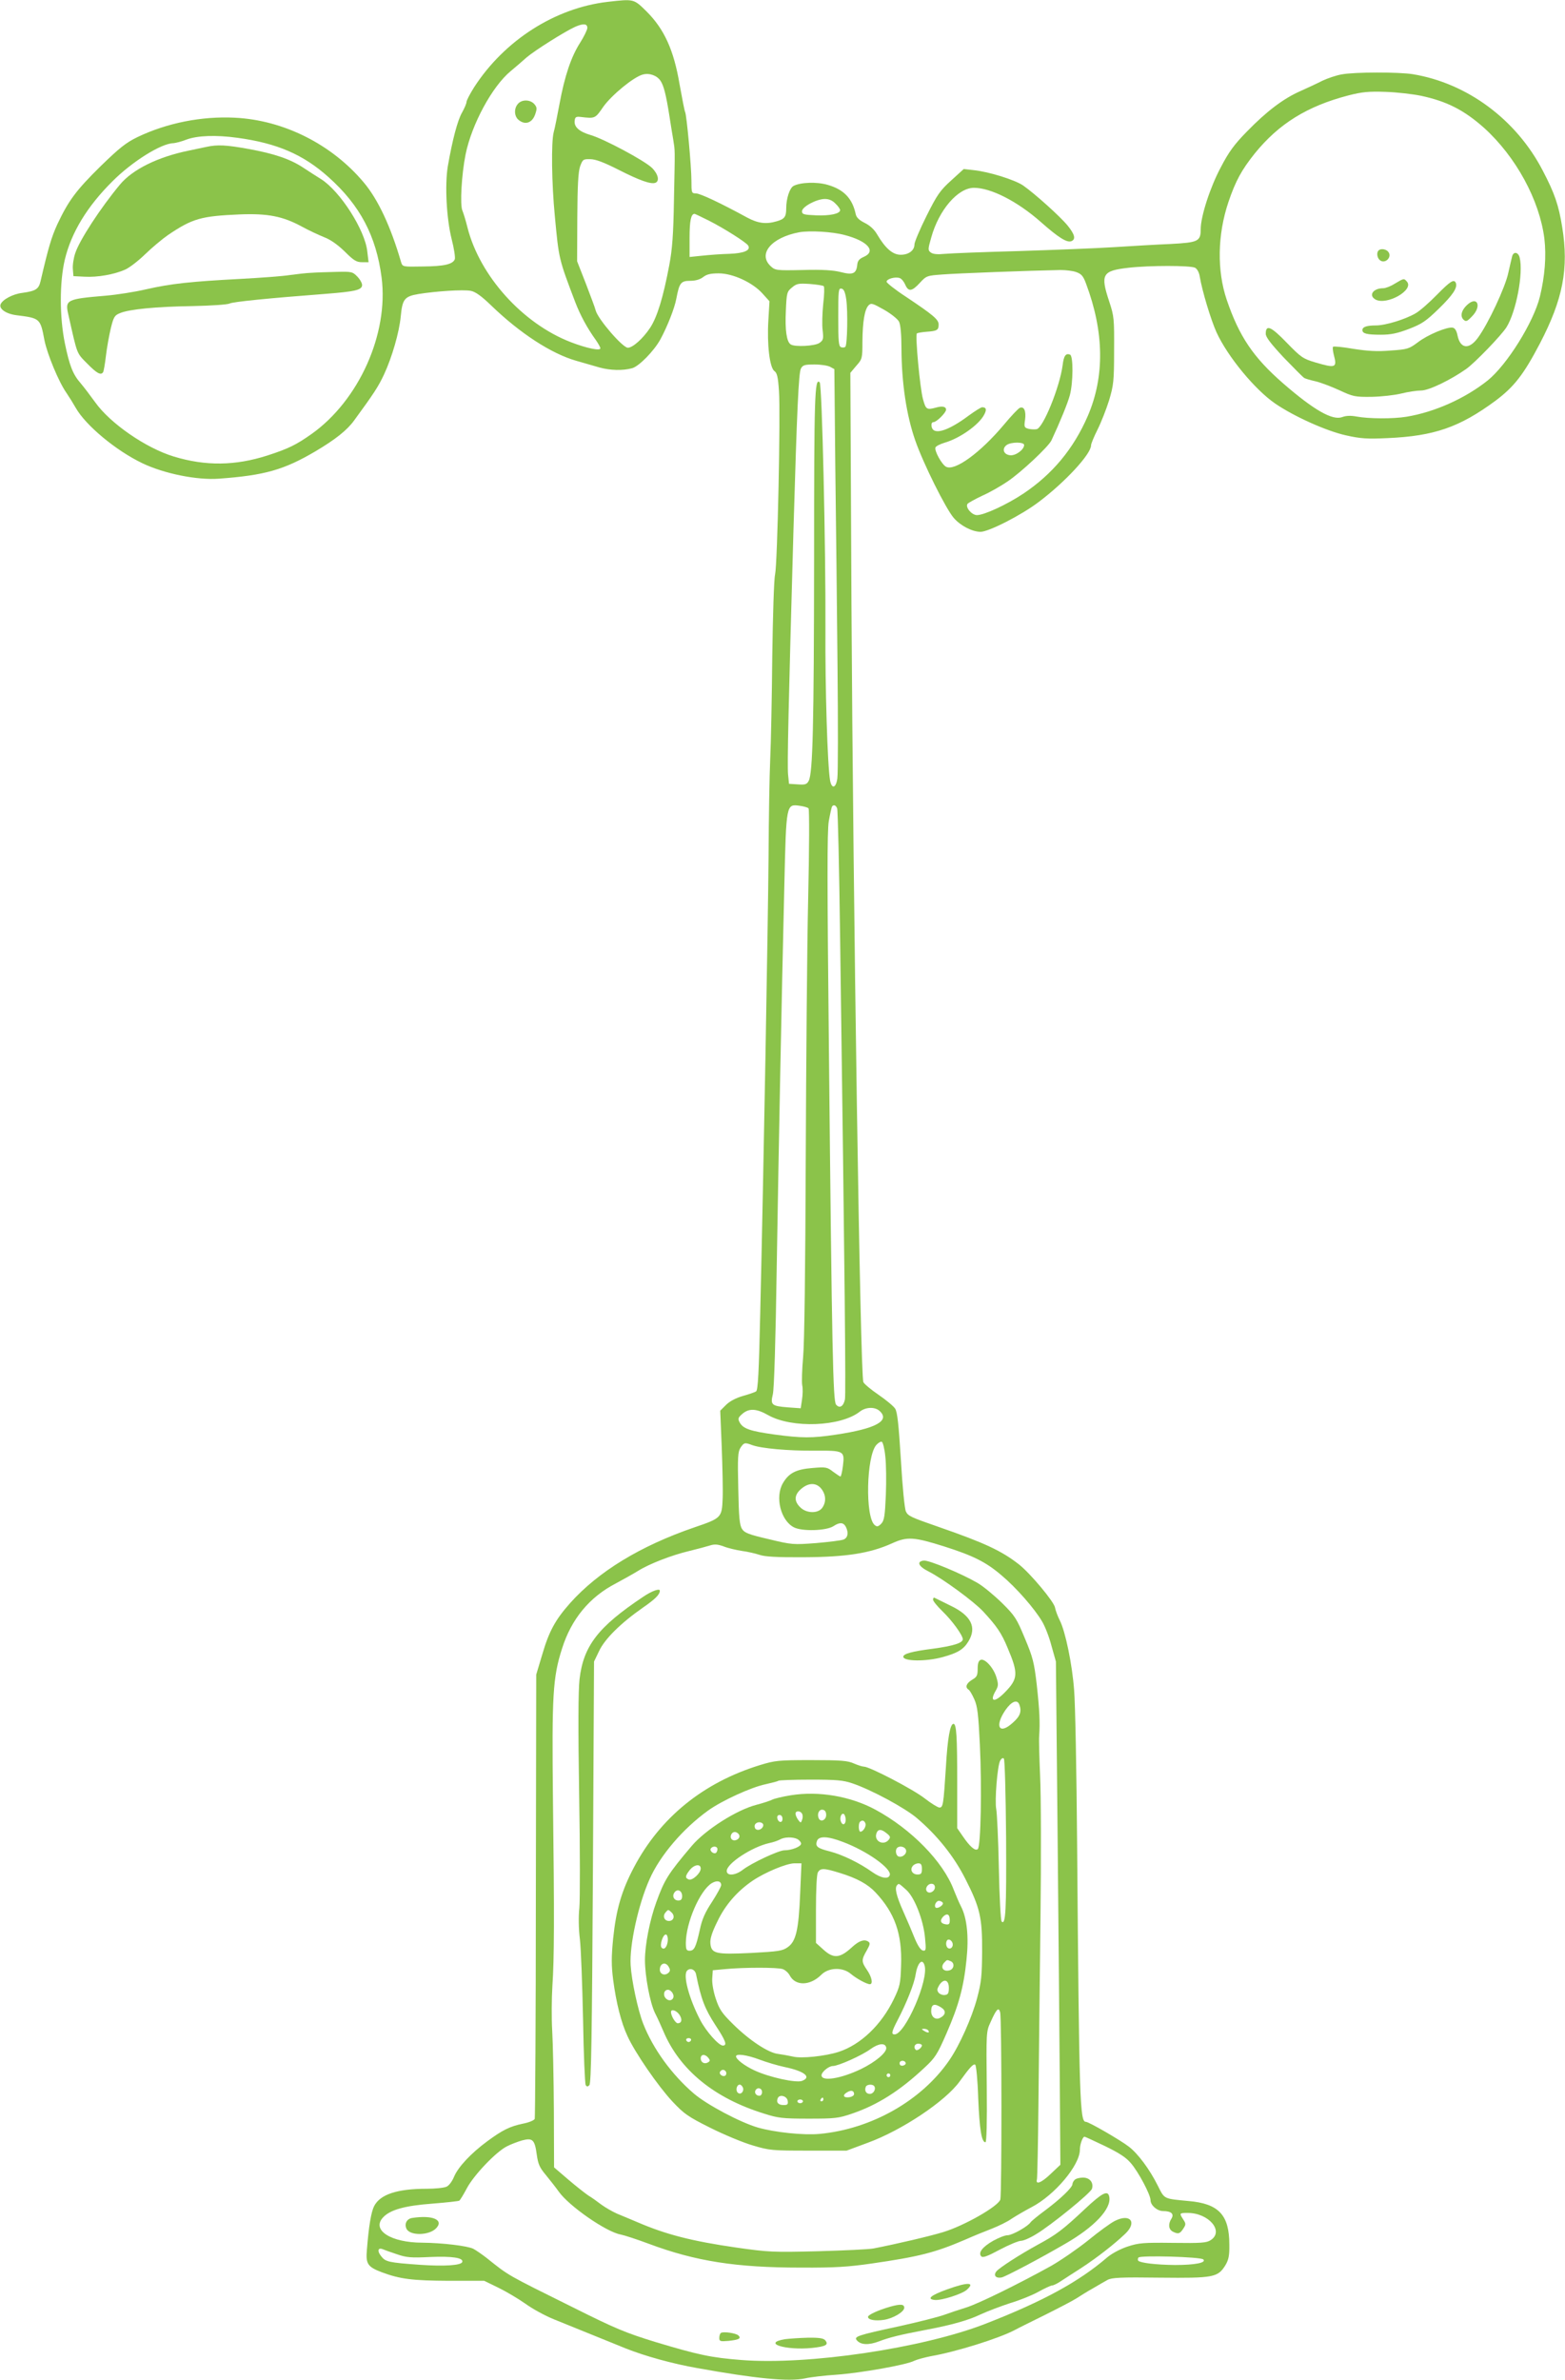 <?xml version="1.0" standalone="no"?>
<!DOCTYPE svg PUBLIC "-//W3C//DTD SVG 20010904//EN"
 "http://www.w3.org/TR/2001/REC-SVG-20010904/DTD/svg10.dtd">
<svg version="1.0" xmlns="http://www.w3.org/2000/svg"
 width="842pt" height="1280pt" viewBox="0 0 842 1280"
 preserveAspectRatio="xMidYMid meet">
<g transform="translate(0,1280) scale(0.1,-0.1)"
fill="#8bc34a" stroke="none">
<path d="M3269 12790 c-283 -33 -555 -207 -718 -459 -22 -35 -41 -71 -41 -79
0 -8 -11 -34 -24 -57 -24 -41 -52 -147 -77 -291 -16 -100 -7 -278 21 -390 13
-50 20 -98 17 -108 -11 -27 -56 -38 -172 -39 -108 -2 -109 -2 -117 23 -55 190
-124 338 -201 429 -172 205 -431 335 -693 348 -179 9 -365 -28 -524 -104 -62
-30 -97 -58 -199 -157 -131 -129 -172 -184 -232 -311 -32 -70 -48 -123 -91
-308 -10 -42 -26 -52 -98 -62 -51 -6 -107 -36 -117 -62 -9 -24 30 -51 85 -58
128 -16 129 -17 151 -134 15 -75 77 -225 118 -283 15 -22 38 -59 51 -82 53
-93 214 -228 358 -297 117 -56 294 -92 413 -83 245 18 348 47 518 147 108 64
171 114 209 167 107 146 130 182 160 246 43 92 82 227 90 312 9 94 20 108 96
121 93 15 240 25 281 17 25 -5 56 -27 108 -77 157 -152 326 -261 459 -299 41
-12 97 -28 125 -36 58 -16 125 -18 176 -4 37 10 118 93 152 155 37 68 77 169
86 220 16 84 24 95 75 95 28 0 52 7 69 20 19 15 40 20 84 20 76 0 182 -49 235
-108 l38 -42 -6 -102 c-8 -130 7 -254 32 -273 15 -10 20 -33 25 -107 9 -121
-8 -929 -21 -988 -6 -25 -12 -223 -15 -440 -2 -217 -7 -465 -11 -550 -4 -85
-8 -321 -9 -525 -3 -362 -26 -1662 -45 -2464 -7 -311 -12 -406 -22 -413 -7 -5
-40 -16 -72 -25 -38 -11 -71 -29 -90 -48 l-31 -31 8 -194 c4 -107 7 -233 5
-278 -4 -103 -7 -106 -151 -155 -292 -100 -518 -238 -670 -408 -79 -89 -113
-151 -149 -274 l-33 -110 -2 -1188 c0 -653 -4 -1194 -6 -1201 -3 -8 -32 -20
-64 -26 -71 -15 -109 -34 -192 -95 -88 -65 -156 -138 -178 -190 -10 -25 -28
-49 -41 -54 -13 -6 -60 -11 -106 -11 -159 0 -250 -30 -283 -93 -16 -31 -29
-108 -39 -235 -7 -76 4 -92 80 -121 99 -37 166 -45 361 -46 l190 0 78 -38 c43
-21 108 -60 145 -86 37 -27 105 -64 152 -83 130 -53 329 -133 385 -156 105
-42 254 -83 385 -106 315 -57 494 -74 580 -56 30 7 107 16 170 20 128 9 378
53 419 75 15 7 56 18 91 25 134 23 366 96 449 140 20 11 95 48 166 83 72 36
147 75 167 88 20 13 60 38 89 54 28 17 64 37 78 45 22 12 69 15 281 12 289 -3
312 1 353 67 17 29 22 51 21 111 0 159 -57 220 -219 234 -136 13 -129 9 -166
83 -44 88 -106 171 -155 209 -45 35 -216 134 -232 134 -32 0 -36 106 -47 1500
-3 382 -10 751 -16 820 -10 139 -47 317 -77 376 -11 22 -23 53 -26 70 -7 33
-131 181 -192 230 -94 74 -186 117 -434 203 -150 52 -165 59 -176 83 -7 12
-19 137 -27 276 -12 192 -19 259 -31 277 -8 13 -49 47 -90 75 -41 28 -78 59
-81 68 -17 41 -55 2561 -64 4181 l-6 1246 32 38 c32 36 33 40 33 130 1 109 12
173 33 195 14 14 22 11 84 -24 37 -21 73 -50 80 -64 8 -16 13 -69 13 -145 1
-187 27 -358 74 -493 43 -124 165 -369 208 -418 37 -42 98 -73 143 -74 44 0
221 90 314 161 141 106 281 257 281 304 0 9 16 47 35 85 19 38 47 109 62 157
24 81 27 102 27 268 1 171 0 184 -26 263 -49 147 -38 166 103 182 111 13 335
13 359 0 11 -6 22 -26 25 -48 13 -77 59 -230 90 -299 60 -131 208 -310 317
-384 101 -69 275 -147 379 -170 80 -18 114 -20 224 -15 251 11 387 58 581 201
100 75 151 140 239 308 124 238 156 403 120 625 -19 119 -41 183 -105 305
-142 274 -406 470 -699 518 -74 12 -314 12 -382 -1 -30 -5 -76 -21 -104 -34
-27 -14 -81 -39 -119 -56 -91 -40 -182 -109 -287 -217 -68 -69 -98 -110 -141
-193 -57 -106 -108 -264 -108 -332 0 -66 -13 -72 -162 -80 -73 -3 -209 -11
-303 -17 -93 -6 -323 -15 -510 -21 -187 -5 -367 -12 -400 -15 -41 -4 -65 -2
-77 7 -16 12 -16 17 2 80 41 149 144 268 230 268 91 0 233 -72 360 -184 95
-84 140 -112 164 -103 25 10 19 36 -20 84 -40 49 -177 172 -240 216 -45 30
-181 73 -265 82 l-54 6 -67 -61 c-60 -54 -76 -77 -133 -191 -36 -72 -65 -141
-65 -153 0 -33 -31 -56 -74 -56 -43 0 -82 34 -126 108 -16 28 -39 49 -67 63
-30 15 -45 29 -49 47 -18 85 -64 133 -151 158 -58 17 -146 14 -184 -6 -20 -11
-39 -67 -39 -120 0 -46 -9 -58 -51 -70 -58 -17 -101 -11 -159 20 -141 77 -253
130 -276 130 -23 0 -24 3 -24 68 0 76 -26 357 -34 370 -3 5 -16 72 -30 150
-31 183 -82 295 -177 390 -70 69 -68 68 -210 52z m-109 -140 c0 -10 -18 -47
-39 -80 -48 -75 -83 -178 -111 -330 -12 -63 -25 -131 -31 -151 -14 -54 -11
-275 6 -450 22 -234 21 -230 110 -464 27 -70 64 -139 111 -204 13 -19 24 -38
24 -44 0 -15 -73 0 -159 33 -259 100 -490 356 -556 617 -9 37 -22 78 -27 90
-14 29 -5 194 17 303 33 162 143 365 242 447 25 21 64 54 86 74 43 37 208 141
262 165 44 19 65 17 65 -6z m394 -285 c17 -26 29 -72 47 -185 6 -41 16 -100
21 -130 10 -66 10 -35 4 -325 -3 -186 -9 -265 -25 -350 -33 -175 -65 -280
-104 -339 -38 -57 -93 -106 -119 -106 -28 0 -160 153 -173 200 -3 14 -28 79
-53 145 l-47 120 1 235 c1 174 5 245 15 275 14 38 17 40 55 39 28 0 73 -17
150 -56 116 -59 176 -80 200 -71 24 9 15 48 -19 81 -41 39 -257 155 -330 176
-61 18 -90 44 -85 78 2 19 8 22 33 19 77 -9 77 -9 121 55 45 63 163 160 212
173 36 10 77 -5 96 -34z m4091 -80 c140 -30 232 -77 340 -173 171 -155 298
-388 324 -595 11 -94 3 -200 -24 -312 -34 -138 -177 -367 -281 -451 -122 -97
-285 -170 -437 -195 -73 -12 -203 -11 -268 1 -32 6 -57 5 -78 -3 -52 -19 -151
37 -317 181 -161 140 -237 253 -304 450 -53 157 -50 349 9 525 39 115 71 173
142 262 129 159 281 254 504 312 75 19 108 22 200 19 61 -2 146 -12 190 -21z
m-6368 -226 c214 -29 355 -90 491 -212 169 -151 256 -316 285 -539 39 -303
-122 -661 -377 -842 -81 -57 -122 -78 -236 -115 -174 -56 -334 -58 -505 -6
-151 46 -343 179 -423 292 -26 36 -61 82 -78 102 -42 48 -60 94 -85 215 -29
142 -29 329 0 451 35 145 120 285 256 420 106 106 262 204 328 205 12 1 45 9
72 20 58 21 157 25 272 9z m3218 -354 c14 -13 25 -29 25 -35 0 -19 -53 -31
-129 -28 -66 3 -76 5 -76 22 0 24 78 66 123 66 22 0 41 -8 57 -25z m-682 -91
c83 -42 201 -117 212 -134 16 -26 -21 -42 -101 -45 -44 -1 -109 -6 -146 -10
l-68 -7 0 104 c0 92 8 128 27 128 2 0 36 -16 76 -36z m732 -78 c123 -32 171
-87 103 -117 -25 -11 -34 -21 -36 -44 -5 -47 -24 -55 -89 -38 -40 10 -97 14
-204 11 -144 -3 -148 -2 -173 21 -70 66 5 154 154 182 57 10 179 3 245 -15z
m1245 -199 c28 -10 38 -21 53 -62 98 -261 101 -500 9 -713 -77 -177 -191 -313
-347 -417 -89 -59 -210 -115 -249 -115 -27 0 -63 41 -51 60 3 5 39 25 79 44
41 18 102 53 137 77 73 49 220 187 236 221 45 96 88 201 99 243 18 67 19 211
1 218 -23 9 -34 -6 -40 -58 -16 -118 -105 -337 -140 -343 -10 -2 -30 -1 -43 2
-23 6 -25 10 -19 49 6 47 -5 73 -28 64 -8 -3 -47 -44 -86 -91 -126 -150 -264
-251 -311 -226 -23 12 -64 86 -57 104 3 7 25 18 48 25 84 24 186 97 214 151
15 28 11 40 -11 40 -6 0 -38 -20 -71 -44 -115 -86 -194 -109 -201 -58 -2 14 2
22 10 22 17 0 68 51 68 67 0 17 -21 21 -55 11 -49 -13 -54 -10 -69 45 -16 55
-43 344 -33 354 3 3 27 7 52 9 57 4 65 9 65 39 0 27 -29 51 -177 150 -57 37
-103 74 -103 80 0 15 45 28 70 20 10 -3 23 -19 30 -35 17 -40 36 -38 79 9 35
38 38 39 121 45 72 6 471 21 635 24 28 0 66 -4 85 -11z m-1358 -76 c4 -4 3
-47 -3 -96 -5 -50 -7 -113 -3 -141 5 -46 4 -53 -17 -68 -24 -17 -133 -23 -155
-8 -22 14 -31 78 -26 180 4 97 6 104 33 126 25 21 35 23 96 19 37 -3 71 -8 75
-12z m121 -71 c9 -62 6 -245 -5 -255 -4 -4 -14 -5 -23 -2 -13 5 -15 31 -15
162 0 143 1 156 17 153 13 -2 20 -18 26 -58z m-86 -363 l22 -12 5 -520 c4
-286 9 -771 12 -1078 3 -307 3 -578 -1 -603 -7 -52 -30 -59 -39 -11 -14 79
-27 501 -25 817 2 424 -18 1311 -31 1324 -27 27 -30 -70 -30 -947 -1 -901 -7
-1154 -29 -1196 -10 -19 -19 -22 -59 -19 l-47 3 -5 50 c-5 47 2 365 29 1315
19 653 28 845 40 868 10 19 20 22 74 22 34 0 72 -6 84 -13z m1043 -420 c0 -25
-46 -59 -76 -55 -35 4 -45 35 -18 55 24 17 94 17 94 0z m-1160 -1954 c5 -4 4
-224 -2 -488 -6 -264 -11 -898 -13 -1410 -2 -565 -7 -978 -14 -1052 -6 -66 -8
-135 -5 -152 4 -17 3 -51 -1 -77 l-7 -47 -70 5 c-86 7 -94 13 -80 70 7 27 15
290 21 688 11 664 25 1390 41 2053 10 434 10 434 82 424 22 -3 44 -9 48 -14z
m154 0 c4 -10 11 -323 16 -698 26 -1877 31 -2449 26 -2480 -8 -38 -29 -51 -48
-28 -16 20 -22 274 -38 1878 -10 934 -10 1205 -1 1259 7 39 15 74 17 78 8 13
21 9 28 -9z m228 -3240 c59 -53 -20 -96 -236 -128 -127 -19 -181 -19 -330 1
-129 18 -169 31 -187 66 -10 19 -8 25 15 45 36 31 76 29 139 -7 128 -72 390
-62 493 19 32 25 80 27 106 4z m31 -244 c5 -41 6 -135 3 -209 -5 -115 -9 -137
-25 -154 -16 -16 -23 -17 -35 -7 -52 43 -45 371 9 431 10 11 23 19 29 17 6 -2
15 -37 19 -78z m-716 60 c49 -18 193 -31 334 -30 161 1 164 0 154 -83 -4 -31
-10 -56 -13 -56 -3 0 -21 12 -40 26 -32 25 -39 26 -110 20 -89 -7 -128 -27
-160 -82 -43 -74 -12 -200 59 -237 44 -23 174 -19 213 6 33 22 53 21 66 -2 17
-32 12 -61 -12 -70 -13 -5 -79 -13 -148 -19 -122 -9 -129 -9 -253 21 -108 25
-131 34 -144 54 -14 20 -18 62 -21 219 -4 168 -2 197 12 219 19 28 23 29 63
14z m372 -235 c25 -32 27 -71 5 -102 -22 -32 -86 -31 -119 3 -34 33 -32 67 6
99 40 34 81 34 108 0z m661 -310 c154 -49 224 -83 308 -155 79 -66 178 -179
219 -249 15 -25 38 -83 50 -130 l24 -85 9 -920 c5 -506 10 -1115 12 -1353 l3
-433 -53 -50 c-49 -47 -82 -60 -73 -28 2 8 6 190 8 404 2 215 7 660 11 990 4
330 3 679 -2 775 -4 96 -7 193 -5 215 5 73 2 138 -13 275 -14 120 -21 148 -64
250 -44 106 -53 121 -123 190 -42 41 -101 90 -132 108 -88 51 -261 123 -289
120 -40 -5 -29 -31 25 -58 77 -39 245 -162 295 -216 72 -78 98 -115 131 -195
59 -139 57 -167 -16 -241 -55 -56 -83 -50 -48 10 15 26 15 35 4 72 -15 51 -62
103 -85 94 -11 -4 -16 -19 -16 -48 0 -36 -4 -44 -30 -59 -31 -19 -39 -40 -19
-53 6 -3 20 -27 31 -52 17 -37 22 -81 30 -246 11 -229 5 -543 -11 -559 -13
-13 -42 11 -82 70 l-29 42 0 249 c0 243 -4 312 -20 312 -18 0 -32 -76 -41
-235 -13 -201 -15 -215 -35 -215 -8 0 -44 22 -80 50 -63 49 -296 170 -326 170
-9 0 -33 8 -54 17 -33 15 -70 18 -229 18 -178 0 -195 -2 -277 -27 -305 -94
-536 -282 -677 -549 -67 -127 -96 -228 -112 -382 -10 -103 -10 -145 0 -224 16
-122 43 -230 77 -302 39 -87 165 -270 242 -352 62 -66 83 -81 203 -141 74 -37
177 -80 229 -95 90 -27 105 -28 300 -28 l205 0 113 42 c184 67 419 224 495
330 56 77 73 96 84 90 5 -4 13 -82 16 -180 7 -168 18 -237 39 -237 6 0 9 107
7 298 -3 290 -3 298 20 347 32 72 44 84 52 54 9 -31 9 -977 1 -1007 -11 -36
-192 -140 -307 -175 -72 -22 -251 -64 -375 -88 -25 -5 -160 -11 -300 -15 -242
-6 -264 -5 -440 20 -236 34 -377 70 -530 136 -36 15 -85 36 -110 46 -25 11
-63 33 -85 49 -22 17 -53 39 -70 49 -16 11 -65 49 -107 85 l-77 66 -1 305 c-1
168 -5 361 -9 430 -4 68 -3 176 1 240 10 147 11 372 3 1005 -6 559 -1 654 49
810 50 159 148 277 289 350 39 21 93 51 119 67 60 38 181 85 278 108 41 10 90
23 109 29 25 8 42 7 75 -5 22 -9 66 -19 97 -24 31 -4 74 -14 95 -21 28 -10 93
-14 239 -13 227 1 356 21 475 75 81 37 118 34 280 -17z m404 -850 c14 -37 5
-63 -35 -98 -73 -67 -100 -20 -39 69 32 46 63 58 74 29z m-71 -715 c2 -391 -2
-474 -24 -452 -5 5 -12 135 -15 289 -3 153 -10 295 -14 315 -9 45 6 233 21
261 7 12 14 17 20 11 5 -5 10 -187 12 -424z m-827 291 c101 -34 281 -131 346
-186 111 -94 201 -207 262 -328 79 -155 91 -208 90 -391 -1 -129 -4 -164 -27
-250 -28 -105 -94 -253 -149 -333 -148 -217 -419 -371 -698 -397 -87 -8 -240
8 -332 34 -96 28 -275 123 -345 183 -119 102 -220 241 -273 377 -28 72 -62
230 -67 313 -7 106 41 327 102 463 56 127 180 272 315 369 74 53 231 125 308
141 35 8 67 16 70 19 3 3 80 6 172 6 141 0 176 -3 226 -20z m1358 -1950 c76
-37 114 -61 140 -92 41 -47 106 -170 106 -199 0 -28 36 -59 68 -59 43 0 60
-15 45 -40 -19 -29 -16 -58 6 -70 29 -15 39 -13 57 15 15 23 15 27 0 50 -22
34 -21 35 24 35 114 0 197 -99 124 -146 -22 -15 -51 -17 -203 -15 -160 2 -184
0 -245 -20 -39 -13 -84 -37 -109 -58 -151 -130 -344 -236 -655 -357 -339 -132
-956 -223 -1312 -195 -166 13 -234 28 -464 97 -159 49 -213 71 -441 185 -365
181 -344 169 -467 267 -23 18 -55 40 -71 49 -31 16 -169 32 -274 33 -170 0
-276 68 -212 136 38 41 117 63 265 74 75 6 140 13 145 16 4 2 23 33 41 67 37
70 156 195 215 225 21 11 58 25 82 32 57 15 68 4 79 -77 7 -51 16 -70 48 -108
21 -26 53 -66 70 -90 54 -77 255 -217 333 -231 20 -4 88 -26 152 -50 252 -94
469 -128 819 -128 182 -1 255 4 380 22 256 37 341 59 500 127 47 21 114 48
148 61 35 14 83 37 105 53 23 15 71 43 107 62 125 65 260 226 260 309 0 29 15
70 25 70 2 0 51 -22 109 -50z m-3809 -582 c52 -18 76 -20 179 -15 118 5 181
-4 173 -27 -6 -18 -95 -24 -227 -15 -169 12 -186 16 -209 46 -23 28 -18 48 8
38 9 -4 43 -16 76 -27z m4339 -28 c18 -18 -46 -30 -152 -30 -101 1 -186 11
-198 23 -3 3 -3 11 1 17 8 13 335 4 349 -10z"/>
<path d="M2787 12242 c-22 -24 -21 -65 1 -85 36 -32 76 -19 92 30 10 29 9 37
-6 54 -22 24 -66 25 -87 1z"/>
<path d="M7417 11453 c-12 -11 -8 -40 7 -52 28 -23 68 17 45 45 -12 15 -41 19
-52 7z"/>
<path d="M8136 11423 c-3 -10 -12 -51 -21 -90 -16 -77 -108 -274 -164 -350
-47 -64 -94 -59 -109 12 -5 26 -14 41 -26 43 -29 6 -135 -38 -188 -79 -47 -35
-56 -38 -146 -44 -71 -6 -122 -3 -200 9 -57 10 -107 15 -110 11 -3 -3 -1 -23
4 -43 19 -70 10 -73 -99 -41 -67 20 -77 27 -154 106 -85 88 -113 100 -113 48
0 -18 27 -53 97 -128 54 -56 103 -105 109 -109 6 -4 33 -12 60 -18 27 -6 85
-28 129 -48 75 -35 85 -37 175 -36 52 1 124 9 160 18 36 9 84 16 106 16 42 0
161 58 244 117 47 34 187 179 215 223 52 83 92 291 71 375 -7 29 -32 34 -40 8z"/>
<path d="M7505 11275 c-22 -14 -50 -25 -63 -25 -55 0 -81 -39 -41 -61 61 -32
207 51 169 96 -16 19 -17 19 -65 -10z"/>
<path d="M7731 11215 c-41 -42 -92 -87 -115 -100 -55 -32 -161 -65 -213 -65
-50 0 -73 -8 -73 -25 0 -19 24 -25 100 -25 52 0 87 7 150 31 70 27 92 42 160
108 77 75 102 113 93 139 -10 23 -29 11 -102 -63z"/>
<path d="M7893 11160 c-30 -28 -38 -59 -20 -78 14 -13 19 -12 46 16 55 55 30
114 -26 62z"/>
<path d="M1110 12010 c-19 -4 -62 -13 -95 -20 -166 -34 -302 -101 -370 -183
-104 -125 -217 -298 -240 -368 -9 -26 -15 -65 -13 -86 l3 -38 60 -3 c70 -4
159 12 218 38 23 10 71 47 107 82 36 35 92 82 125 105 131 88 176 101 385 110
151 6 232 -10 335 -66 38 -21 93 -46 120 -57 32 -12 71 -39 109 -76 49 -49 64
-58 94 -58 l35 0 -7 58 c-12 115 -146 324 -249 389 -23 14 -66 42 -95 61 -71
47 -157 76 -295 101 -121 22 -168 24 -227 11z"/>
<path d="M1675 11333 c-27 -1 -79 -7 -115 -12 -36 -6 -157 -15 -270 -21 -264
-14 -369 -25 -505 -56 -60 -14 -157 -29 -215 -34 -213 -18 -221 -22 -202 -103
49 -218 43 -203 101 -262 52 -53 74 -65 86 -46 3 5 10 45 15 88 5 43 17 109
26 147 15 61 20 70 49 82 50 21 193 35 390 38 100 2 190 8 201 14 18 9 204 28
519 52 152 12 189 20 193 44 2 10 -9 31 -24 47 -27 28 -31 29 -113 27 -47 -1
-108 -3 -136 -5z"/>
<path d="M3460 4213 c-243 -162 -321 -264 -342 -443 -7 -66 -8 -258 -2 -625 5
-291 5 -564 1 -605 -5 -45 -4 -113 3 -169 6 -52 13 -247 17 -432 3 -186 10
-344 14 -351 6 -10 11 -10 20 -1 10 10 14 275 19 1145 l6 1133 27 56 c30 65
117 151 236 234 68 47 91 71 91 91 0 14 -43 -1 -90 -33z"/>
<path d="M5020 4198 c0 -8 23 -36 51 -63 52 -50 109 -129 109 -150 0 -20 -51
-36 -161 -51 -111 -14 -159 -27 -159 -43 0 -25 121 -27 212 -2 80 22 112 41
138 84 47 76 15 140 -97 193 -43 21 -81 40 -85 42 -5 2 -8 -3 -8 -10z"/>
<path d="M4255 3146 c-44 -7 -90 -18 -101 -24 -10 -5 -48 -18 -83 -27 -107
-27 -276 -135 -349 -221 -128 -151 -147 -182 -191 -303 -35 -96 -61 -229 -61
-311 0 -87 27 -230 54 -285 14 -27 34 -72 46 -100 88 -207 273 -358 541 -441
75 -24 100 -27 239 -27 143 0 161 2 234 27 138 47 258 123 391 248 56 52 68
70 118 185 65 149 92 247 107 395 13 122 3 222 -29 285 -11 21 -28 61 -39 89
-57 153 -230 329 -423 433 -134 72 -304 101 -454 77z m190 -106 c0 -29 -32
-41 -41 -16 -9 24 4 48 23 44 12 -2 18 -12 18 -28z m-129 5 c4 -8 3 -23 -1
-32 -6 -17 -7 -17 -21 1 -8 11 -14 26 -14 33 0 18 29 16 36 -2z m234 -31 c0
-26 -17 -33 -26 -9 -8 20 3 48 16 40 5 -3 10 -17 10 -31z m-340 5 c0 -24 -23
-21 -28 4 -2 10 3 17 12 17 10 0 16 -9 16 -21z m446 -24 c6 -16 -12 -45 -27
-45 -10 0 -12 44 -2 53 11 11 23 8 29 -8z m-553 -1 c11 -11 -5 -34 -24 -34
-12 0 -19 7 -19 20 0 19 28 28 43 14z m668 -53 c20 -16 21 -21 10 -35 -28 -33
-79 -7 -66 34 8 25 26 26 56 1z m-793 -12 c4 -19 -27 -34 -41 -20 -14 14 0 43
20 39 10 -2 19 -10 21 -19z m313 -19 c10 -6 19 -17 19 -24 0 -16 -50 -36 -90
-36 -30 0 -176 -68 -224 -105 -40 -31 -86 -34 -86 -6 0 40 135 129 229 150 21
4 46 13 57 19 24 14 70 15 95 2z m244 -15 c129 -48 264 -144 252 -179 -8 -23
-47 -16 -94 17 -67 48 -159 93 -228 111 -68 17 -79 27 -70 55 9 29 57 28 140
-4z m-675 -39 c0 -8 -4 -17 -8 -20 -13 -8 -35 11 -28 23 10 16 36 14 36 -3z
m1014 -3 c8 -20 -19 -44 -40 -36 -14 5 -19 35 -7 46 12 13 41 7 47 -10z m-569
-235 c-8 -195 -22 -258 -67 -289 -28 -20 -49 -23 -196 -31 -193 -9 -215 -4
-220 52 -2 25 9 60 38 118 42 88 106 162 190 219 67 45 180 92 223 93 l39 0
-7 -162z m655 132 c0 -25 -4 -30 -24 -30 -28 0 -42 26 -25 46 6 8 20 14 30 14
14 0 19 -7 19 -30z m-1190 2 c0 -25 -45 -66 -64 -59 -21 8 -20 19 5 51 24 30
59 35 59 8z m746 -23 c95 -29 153 -61 195 -106 103 -110 143 -222 137 -391 -3
-99 -6 -113 -39 -182 -67 -139 -178 -245 -297 -284 -72 -23 -201 -37 -247 -25
-22 5 -57 11 -78 14 -52 5 -155 73 -243 160 -61 60 -74 80 -93 137 -13 39 -21
84 -19 110 l3 43 65 6 c101 10 286 10 312 0 13 -5 30 -20 37 -34 31 -58 110
-56 170 4 39 39 114 42 158 5 31 -26 86 -56 103 -56 18 0 11 38 -15 76 -31 45
-31 55 -2 105 19 34 20 41 7 49 -21 13 -49 3 -85 -30 -66 -61 -100 -64 -155
-14 l-40 36 0 180 c0 104 4 187 10 199 14 24 32 24 116 -2z m-636 -66 c0 -8
-22 -48 -49 -90 -37 -56 -54 -93 -66 -151 -21 -94 -30 -112 -55 -112 -17 0
-20 7 -20 43 1 108 75 280 139 320 28 17 51 12 51 -10z m994 -24 c46 -39 95
-166 103 -262 6 -63 5 -69 -12 -66 -12 3 -27 26 -43 64 -13 33 -41 99 -63 148
-37 83 -47 126 -32 140 9 10 9 10 47 -24z m156 12 c0 -21 -28 -37 -42 -23 -14
14 2 42 23 42 12 0 19 -7 19 -19z m-1360 -47 c0 -17 -6 -24 -20 -24 -25 0 -36
25 -20 45 16 20 40 7 40 -21z m1403 -38 c3 -12 -30 -32 -39 -24 -11 12 5 40
21 36 9 -2 17 -7 18 -12z m-1459 -51 c19 -19 10 -45 -15 -45 -25 0 -35 26 -19
45 15 18 15 18 34 0z m1496 -41 c0 -20 -4 -25 -22 -22 -28 4 -33 21 -13 42 21
20 35 12 35 -20z m-1517 -109 c-3 -34 -19 -53 -33 -39 -13 13 8 76 24 71 6 -2
10 -17 9 -32z m1531 -12 c8 -19 -8 -38 -23 -29 -16 10 -13 46 3 46 8 0 17 -8
20 -17z m-10 -99 c23 -9 20 -41 -4 -49 -35 -11 -54 17 -28 43 14 14 12 14 32
6z m-140 -22 c25 -76 -104 -372 -161 -372 -19 0 -16 15 17 78 47 90 89 195 96
243 10 63 36 91 48 51z m-1375 -11 c8 -14 7 -22 -4 -31 -19 -16 -45 -6 -45 18
0 36 33 45 49 13z m146 -38 c27 -134 47 -185 104 -273 56 -85 65 -110 40 -110
-22 0 -90 76 -122 138 -60 115 -94 242 -70 265 16 17 43 6 48 -20z m1360 -73
c0 -28 -4 -36 -21 -38 -11 -2 -27 4 -34 12 -10 13 -9 20 4 42 24 36 51 28 51
-16z m-1486 -29 c16 -28 -13 -51 -36 -28 -18 18 -11 47 11 47 9 0 20 -9 25
-19z m1446 -77 c26 -17 24 -39 -7 -55 -24 -13 -48 4 -48 36 0 38 17 44 55 19z
m-1409 -39 c16 -25 12 -45 -10 -45 -12 0 -36 40 -36 60 0 19 30 9 46 -15z
m1339 -85 c8 -13 -5 -13 -25 0 -13 8 -13 10 2 10 9 0 20 -4 23 -10z m-1277
-51 c-2 -6 -8 -10 -13 -10 -5 0 -11 4 -13 10 -2 6 4 11 13 11 9 0 15 -5 13
-11z m1050 -40 c5 -25 -57 -77 -135 -115 -108 -52 -213 -69 -213 -34 0 18 39
50 61 50 29 0 157 57 204 92 42 30 78 34 83 7z m192 12 c0 -13 -26 -32 -33
-24 -14 13 -6 33 13 33 11 0 20 -4 20 -9z m-1149 -67 c10 -13 10 -17 -1 -24
-19 -12 -40 -1 -40 21 0 23 23 25 41 3z m274 -9 c37 -14 100 -33 139 -41 105
-22 144 -54 91 -74 -32 -12 -175 19 -255 56 -54 25 -100 60 -100 76 0 16 58 8
125 -17z m788 -20 c1 -5 -6 -11 -15 -13 -11 -2 -18 3 -18 13 0 17 30 18 33 0z
m-967 -46 c3 -6 2 -15 -2 -19 -12 -12 -38 5 -30 19 9 14 23 14 32 0z m884 -19
c0 -5 -4 -10 -10 -10 -5 0 -10 5 -10 10 0 6 5 10 10 10 6 0 10 -4 10 -10z
m-793 -66 c8 -21 -13 -42 -28 -27 -13 13 -5 43 11 43 6 0 13 -7 17 -16z m707
7 c10 -16 -5 -41 -24 -41 -20 0 -30 17 -22 38 5 14 38 16 46 3z m-604 -31 c0
-11 -6 -20 -14 -20 -18 0 -29 16 -21 30 11 18 35 11 35 -10z m495 -11 c0 -8
-12 -15 -27 -17 -31 -4 -37 12 -10 27 21 13 37 9 37 -10z m-357 -36 c3 -19 -1
-23 -22 -23 -28 0 -41 14 -32 36 9 24 50 13 54 -13z m192 7 c0 -5 -5 -10 -11
-10 -5 0 -7 5 -4 10 3 6 8 10 11 10 2 0 4 -4 4 -10z m-110 -10 c0 -5 -7 -10
-15 -10 -8 0 -15 5 -15 10 0 6 7 10 15 10 8 0 15 -4 15 -10z"/>
<path d="M5782 1078 c-7 -7 -12 -17 -12 -23 0 -18 -64 -79 -144 -139 -41 -30
-77 -60 -81 -66 -14 -22 -99 -70 -124 -70 -15 0 -49 -14 -78 -30 -58 -33 -82
-65 -63 -84 8 -8 33 1 100 37 49 26 100 47 113 47 13 0 50 16 82 36 80 48 293
221 300 244 10 33 -12 60 -48 60 -18 0 -38 -5 -45 -12z"/>
<path d="M5839 923 c-120 -113 -156 -140 -254 -193 -99 -54 -207 -124 -224
-144 -18 -22 -3 -39 28 -33 22 5 199 98 342 181 158 91 250 189 237 253 -7 37
-37 22 -129 -64z"/>
<path d="M2218 873 c-28 -4 -43 -29 -32 -56 15 -40 119 -40 159 -1 46 46 -16
74 -127 57z"/>
<path d="M5998 857 c-24 -12 -88 -59 -143 -104 -56 -45 -146 -107 -200 -138
-181 -100 -389 -202 -455 -223 -36 -11 -90 -29 -120 -40 -30 -11 -140 -39
-245 -62 -223 -48 -242 -55 -225 -75 21 -25 64 -27 121 -5 52 20 112 35 244
60 139 26 234 52 300 84 39 18 111 45 160 61 50 15 118 42 152 61 34 19 67 34
74 34 7 0 29 11 48 24 20 13 69 45 110 71 81 53 174 125 234 182 67 63 28 112
-55 70z"/>
<path d="M5096 489 c-89 -32 -112 -52 -67 -57 35 -4 148 32 173 55 46 41 5 42
-106 2z"/>
<path d="M4790 396 c-66 -19 -120 -44 -120 -55 0 -16 39 -23 85 -16 49 7 110
43 110 65 0 20 -21 21 -75 6z"/>
<path d="M3878 254 c-5 -4 -8 -16 -8 -27 0 -17 5 -19 50 -15 56 6 69 13 53 29
-13 13 -85 23 -95 13z"/>
<path d="M4223 221 c-125 -21 2 -61 146 -47 74 8 91 17 71 41 -9 11 -32 15
-94 14 -44 -1 -100 -5 -123 -8z"/>
</g>
</svg>
